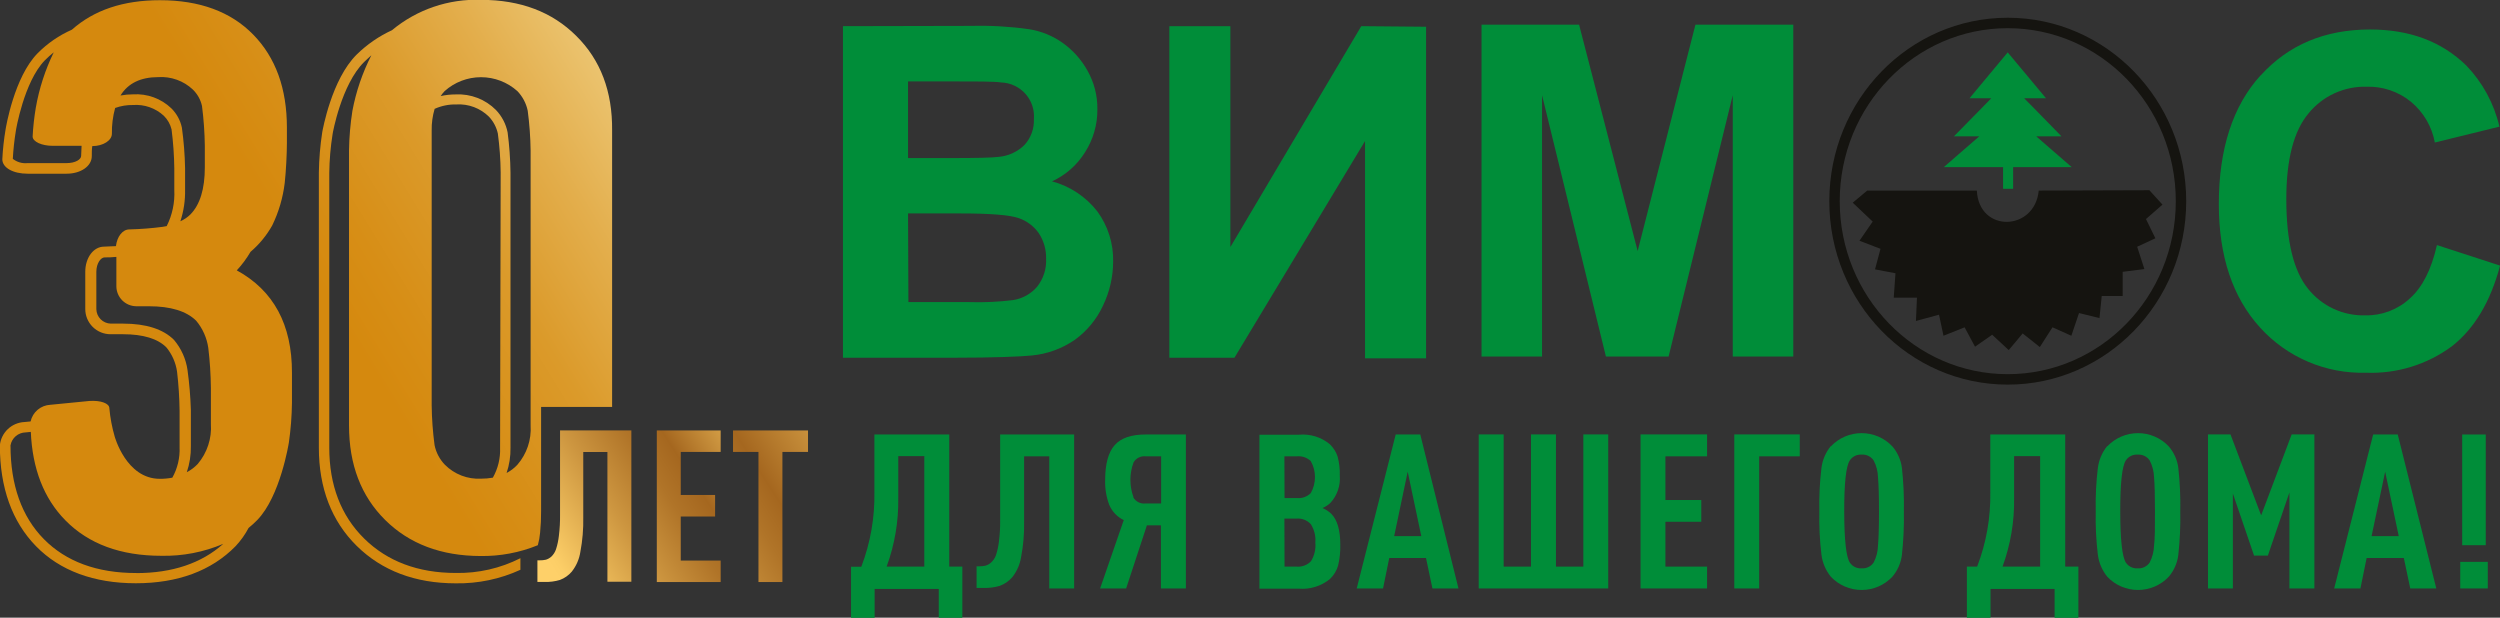 <svg width="255" height="63" viewBox="0 0 255 63" fill="none" xmlns="http://www.w3.org/2000/svg">
<rect x="0" y="0" width="255" height="63" fill="#333333" stroke="none"/>
<g clip-path="url(#clip0_1518_298)">
<path d="M24.152 27.577C24.687 27 25.157 26.367 25.553 25.688C26.444 24.927 27.193 24.016 27.766 22.997C28.433 21.627 28.864 20.156 29.043 18.644C29.168 17.527 29.264 15.704 29.264 14.579V13.02C29.264 9.03 28.118 5.866 25.826 3.528C23.54 1.19 20.36 0.021 16.311 0.021C12.556 0.021 9.576 1.036 7.333 3.028C6.023 3.605 4.835 4.423 3.83 5.44C1.447 7.866 0.606 12.983 0.569 13.204C0.398 14.211 0.287 15.227 0.237 16.247C0.237 17.1 1.321 17.718 2.819 17.718H6.788C8.263 17.718 9.362 16.931 9.362 15.931C9.362 15.571 9.362 15.196 9.414 14.902C10.513 14.902 11.413 14.329 11.413 13.645C11.397 12.756 11.509 11.87 11.745 11.013C12.331 10.801 12.951 10.699 13.574 10.711C14.144 10.67 14.716 10.745 15.256 10.934C15.795 11.122 16.29 11.419 16.709 11.807C17.096 12.189 17.369 12.669 17.498 13.196C17.669 14.518 17.762 15.849 17.779 17.181V19.387C17.842 20.658 17.576 21.924 17.004 23.063C16.871 23.096 16.735 23.121 16.598 23.136C15.465 23.285 14.325 23.373 13.183 23.401C12.504 23.401 11.936 24.136 11.826 25.107C11.346 25.107 10.911 25.158 10.609 25.158C9.539 25.158 8.698 26.283 8.698 27.724V31.525C8.698 32.206 8.969 32.858 9.452 33.34C9.935 33.821 10.59 34.091 11.273 34.091H12.549C14.599 34.091 16.097 34.547 16.974 35.437C17.555 36.146 17.93 37 18.059 37.907C18.215 39.232 18.301 40.565 18.317 41.899V45.612C18.364 46.696 18.108 47.773 17.579 48.722C17.157 48.804 16.727 48.843 16.296 48.839C12.866 48.839 11.693 44.509 11.693 44.509C11.421 43.57 11.241 42.608 11.154 41.634C11.154 41.134 10.24 40.818 9.118 40.899L5.135 41.289C4.659 41.312 4.203 41.491 3.839 41.798C3.475 42.105 3.223 42.523 3.121 42.987L2.502 43.046C1.866 43.075 1.262 43.33 0.8 43.766C0.338 44.202 0.049 44.79 -0.014 45.421C-0.014 49.751 1.233 53.214 3.675 55.714C6.116 58.213 9.576 59.492 13.854 59.492C18.133 59.492 21.57 58.221 24.026 55.714C24.551 55.156 24.997 54.53 25.354 53.853C25.658 53.604 25.949 53.339 26.225 53.059C28.6 50.641 29.463 45.149 29.463 45.149C29.657 43.806 29.763 42.453 29.78 41.098V38.017C29.79 33.116 27.914 29.636 24.152 27.577ZM6.788 16.637H2.819C2.277 16.696 1.734 16.541 1.307 16.203C1.358 15.248 1.462 14.295 1.617 13.351C1.617 13.299 2.443 8.351 4.567 6.16C4.856 5.869 5.161 5.594 5.482 5.337C4.61 7.125 3.995 9.025 3.652 10.983C3.488 11.957 3.379 12.939 3.328 13.924C3.328 14.446 4.25 14.873 5.371 14.873H8.322C8.322 15.196 8.278 15.534 8.278 15.895C8.278 16.255 7.71 16.637 6.788 16.637ZM18.553 13.02C18.395 12.269 18.017 11.581 17.469 11.042C16.953 10.55 16.341 10.17 15.671 9.926C15 9.682 14.286 9.579 13.574 9.623C13.143 9.623 12.714 9.662 12.29 9.741C13.062 8.491 14.348 7.866 16.148 7.866C16.791 7.825 17.434 7.916 18.04 8.134C18.645 8.351 19.199 8.691 19.667 9.131C20.139 9.588 20.465 10.174 20.604 10.814C20.777 12.158 20.873 13.511 20.892 14.865V17.071C20.892 19.277 20.4 20.879 19.416 21.879C19.12 22.167 18.775 22.401 18.398 22.57C18.738 21.534 18.9 20.448 18.878 19.358V17.152C18.851 15.769 18.742 14.39 18.553 13.02ZM19.128 37.752C18.968 36.613 18.487 35.543 17.742 34.664C16.643 33.569 14.894 33.01 12.578 33.01H11.302C10.914 33.001 10.544 32.843 10.269 32.569C9.994 32.295 9.836 31.927 9.827 31.54V27.724C9.827 26.864 10.277 26.254 10.675 26.254C11.073 26.254 11.413 26.254 11.87 26.202V29.195C11.87 29.735 12.085 30.254 12.468 30.637C12.851 31.02 13.371 31.236 13.913 31.238H15.189C17.402 31.238 19.011 31.731 20.006 32.709C20.671 33.502 21.1 34.465 21.246 35.488C21.408 36.837 21.496 38.195 21.511 39.554V43.23C21.613 44.717 21.132 46.185 20.169 47.325C19.848 47.665 19.471 47.948 19.055 48.163C19.342 47.31 19.482 46.415 19.468 45.516V41.803C19.426 40.45 19.312 39.101 19.128 37.76V37.752ZM13.891 58.449C9.893 58.449 6.729 57.279 4.471 54.986C2.214 52.692 1.071 49.472 1.071 45.428C1.134 45.062 1.324 44.73 1.606 44.488C1.889 44.247 2.247 44.111 2.62 44.105L3.143 44.053C3.306 47.825 4.471 50.839 6.669 53.074C9.04 55.486 12.305 56.691 16.465 56.691C18.631 56.736 20.781 56.32 22.773 55.471C20.559 57.449 17.579 58.456 13.891 58.456V58.449Z" fill="url(#paint0_linear_1518_298)"/>
<path d="M92.621 21.77H97.984C101.008 21.77 102.976 21.927 103.885 22.24C104.729 22.523 105.459 23.07 105.966 23.799C106.466 24.565 106.724 25.465 106.703 26.379C106.756 27.417 106.428 28.439 105.781 29.254C105.157 29.975 104.298 30.454 103.354 30.607C101.845 30.795 100.323 30.863 98.803 30.813H92.658L92.621 21.77ZM92.621 8.301H96.435C99.555 8.301 101.458 8.301 102.122 8.411C102.592 8.427 103.053 8.538 103.478 8.738C103.902 8.937 104.282 9.22 104.594 9.57C104.906 9.92 105.143 10.329 105.291 10.773C105.44 11.217 105.496 11.687 105.457 12.153C105.477 12.636 105.401 13.119 105.234 13.573C105.067 14.027 104.812 14.444 104.483 14.8C103.76 15.507 102.808 15.934 101.798 16.006C101.171 16.087 99.585 16.123 96.966 16.123H92.621V8.301ZM85.982 2.669V36.489H97.202C101.436 36.489 104.114 36.371 105.22 36.261C106.811 36.114 108.335 35.559 109.646 34.651C110.884 33.752 111.869 32.552 112.509 31.166C113.184 29.764 113.537 28.229 113.541 26.674C113.579 24.843 113.014 23.051 111.933 21.571C110.769 20.071 109.145 18.992 107.308 18.498C108.702 17.859 109.875 16.823 110.679 15.52C111.51 14.218 111.945 12.704 111.933 11.161C111.953 9.776 111.604 8.412 110.923 7.205C110.301 6.085 109.437 5.118 108.392 4.375C107.371 3.649 106.194 3.171 104.955 2.978C103.023 2.705 101.071 2.592 99.12 2.64L85.982 2.669ZM138.85 2.669L125.499 25.196V2.669H119.273V36.489H125.912L139.234 14.388V36.547H145.46V2.728L138.85 2.669Z" fill="#008D39"/>
<path d="M58.777 3.661C56.318 1.211 53.079 -0.015 49.062 -0.015C45.755 -0.134 42.522 0.968 39.981 3.081C38.65 3.694 37.434 4.532 36.389 5.558C33.822 8.087 32.914 13.263 32.87 13.476C32.659 14.847 32.543 16.23 32.523 17.616V45.664C32.523 49.781 33.822 53.156 36.389 55.685C38.956 58.214 42.356 59.5 46.487 59.5C48.762 59.537 51.015 59.065 53.082 58.118V56.935C51.041 57.968 48.776 58.486 46.487 58.442C42.644 58.442 39.502 57.258 37.141 54.927C34.781 52.597 33.586 49.487 33.586 45.664V17.63C33.603 16.305 33.716 14.983 33.925 13.675C33.925 13.623 34.818 8.617 37.141 6.323C37.385 6.08 37.643 5.86 37.879 5.639C36.968 7.425 36.317 9.331 35.946 11.3C35.735 12.641 35.619 13.994 35.599 15.351V43.392C35.599 47.387 36.829 50.602 39.288 53.038C41.747 55.474 44.985 56.699 49.003 56.714C51.01 56.744 53.002 56.369 54.86 55.611C54.974 55.2 55.05 54.779 55.088 54.354C55.162 53.621 55.197 52.885 55.192 52.148V41.51H62.435V13.307C62.475 9.322 61.255 6.107 58.777 3.661ZM51.009 45.678C51.051 46.742 50.795 47.795 50.271 48.722C49.874 48.792 49.472 48.826 49.069 48.825C48.389 48.861 47.709 48.753 47.073 48.508C46.437 48.264 45.861 47.888 45.381 47.406C44.846 46.853 44.48 46.159 44.326 45.407C44.146 44.063 44.048 42.711 44.031 41.355V13.307C44.018 12.561 44.12 11.817 44.333 11.102C45.028 10.788 45.784 10.635 46.546 10.653C47.158 10.616 47.77 10.708 48.344 10.923C48.917 11.139 49.438 11.473 49.873 11.903C50.324 12.383 50.637 12.975 50.78 13.616C50.958 14.935 51.053 16.263 51.068 17.594L51.009 45.678ZM54.122 43.392C54.218 44.855 53.733 46.297 52.772 47.406C52.456 47.746 52.085 48.03 51.673 48.244C51.951 47.418 52.086 46.55 52.071 45.678V17.63C52.054 16.248 51.956 14.869 51.776 13.498C51.604 12.639 51.189 11.846 50.581 11.212C50.048 10.677 49.409 10.259 48.703 9.987C47.998 9.715 47.243 9.593 46.487 9.631C45.969 9.629 45.451 9.686 44.946 9.8C45.067 9.62 45.202 9.451 45.351 9.293C46.37 8.38 47.691 7.874 49.062 7.874C50.432 7.874 51.754 8.38 52.772 9.293C53.306 9.847 53.671 10.541 53.827 11.293C54.006 12.639 54.105 13.994 54.122 15.351V43.392Z" fill="url(#paint1_linear_1518_298)"/>
<path d="M57.125 43.898V52.478C57.134 53.203 57.095 53.928 57.007 54.647C56.955 55.117 56.857 55.58 56.712 56.029C56.617 56.307 56.458 56.559 56.248 56.765C56.087 56.913 55.895 57.023 55.687 57.088C55.474 57.137 55.256 57.159 55.038 57.154H54.816V59.36H55.554C56.081 59.374 56.606 59.305 57.111 59.154C57.58 58.981 57.997 58.69 58.32 58.309C58.785 57.722 59.087 57.025 59.198 56.287C59.418 55.124 59.517 53.941 59.493 52.758V46.104H61.957V59.338H64.399V43.898H57.125Z" fill="url(#paint2_linear_1518_298)"/>
<path d="M66.994 43.906V59.368H73.508V57.177H69.436V52.685H72.94V50.486H69.436V46.097H73.508V43.906H66.994Z" fill="url(#paint3_linear_1518_298)"/>
<path d="M74.768 43.906V46.097H77.364V59.368H79.806V46.097H82.417V43.906H74.768Z" fill="url(#paint4_linear_1518_298)"/>
<path d="M143.585 48.112L144.972 54.685H142.206L143.585 48.112ZM142.361 44.318L138.385 60.022H141.07L141.704 56.913H145.452L146.108 60.022H148.764L144.869 44.318H142.361Z" fill="#008D39"/>
<path d="M161.502 44.31V57.794H158.706V44.31H156.161V57.794H153.373V44.31H150.828V60.022H164.04V44.31H161.502Z" fill="#008D39"/>
<path d="M167.336 44.31V60.022H174.122V57.794H169.873V53.221H173.532V51.001H169.873V46.546H174.122V44.31H167.336Z" fill="#008D39"/>
<path d="M188.678 57.376C188.304 56.788 188.115 55.053 188.11 52.171C188.105 49.289 188.294 47.554 188.678 46.966C188.807 46.769 188.987 46.611 189.198 46.506C189.409 46.402 189.645 46.355 189.88 46.37C190.12 46.352 190.36 46.398 190.576 46.503C190.793 46.607 190.977 46.767 191.112 46.966C191.385 47.486 191.536 48.062 191.554 48.649C191.621 49.385 191.658 50.598 191.658 52.171C191.658 53.744 191.621 54.913 191.554 55.685C191.536 56.275 191.385 56.853 191.112 57.376C190.977 57.575 190.793 57.734 190.576 57.839C190.36 57.944 190.12 57.989 189.88 57.972C189.645 57.987 189.409 57.94 189.198 57.836C188.987 57.731 188.807 57.572 188.678 57.376ZM186.752 45.488C186.222 46.134 185.887 46.917 185.786 47.745C185.612 49.209 185.54 50.683 185.572 52.156C185.54 53.63 185.611 55.104 185.786 56.567C185.888 57.398 186.223 58.182 186.752 58.832C187.155 59.257 187.64 59.595 188.179 59.826C188.717 60.057 189.297 60.177 189.884 60.177C190.47 60.177 191.05 60.057 191.589 59.826C192.127 59.595 192.612 59.257 193.015 58.832C193.557 58.197 193.898 57.417 193.996 56.59C194.156 55.125 194.222 53.651 194.195 52.178C194.224 50.693 194.157 49.207 193.996 47.73C193.893 46.915 193.552 46.148 193.015 45.525C192.612 45.1 192.127 44.761 191.589 44.53C191.05 44.299 190.47 44.18 189.884 44.18C189.297 44.18 188.717 44.299 188.179 44.53C187.64 44.761 187.155 45.1 186.752 45.525" fill="#008D39"/>
<path d="M176.898 44.31V60.022H179.436V46.546H183.574V44.31H176.898Z" fill="#008D39"/>
<path d="M205.438 50.803V46.524H208.094V57.795H204.258C205.077 55.556 205.477 53.186 205.438 50.803ZM203.011 44.318V50.2C203.056 52.794 202.601 55.372 201.669 57.795H200.621V63.015H203.033V60.074H209.569V63.015H211.996V57.795H210.653V44.318H203.011Z" fill="#008D39"/>
<path d="M216.834 57.376C216.46 56.788 216.271 55.053 216.266 52.171C216.261 49.289 216.45 47.554 216.834 46.966C216.963 46.769 217.143 46.61 217.354 46.505C217.566 46.401 217.801 46.354 218.036 46.37C218.276 46.352 218.516 46.398 218.733 46.503C218.949 46.607 219.134 46.767 219.268 46.966C219.538 47.488 219.689 48.062 219.711 48.649C219.777 49.385 219.807 50.598 219.807 52.171C219.807 53.744 219.807 54.913 219.711 55.685C219.689 56.274 219.538 56.851 219.268 57.376C219.134 57.575 218.949 57.734 218.733 57.839C218.516 57.944 218.276 57.989 218.036 57.972C217.801 57.988 217.566 57.941 217.354 57.837C217.143 57.732 216.963 57.573 216.834 57.376ZM214.946 45.488C214.416 46.134 214.081 46.917 213.979 47.745C213.805 49.209 213.733 50.683 213.765 52.156C213.733 53.63 213.804 55.104 213.979 56.567C214.082 57.398 214.417 58.182 214.946 58.832C215.348 59.257 215.834 59.595 216.372 59.826C216.911 60.057 217.491 60.177 218.077 60.177C218.663 60.177 219.243 60.057 219.782 59.826C220.32 59.595 220.806 59.257 221.208 58.832C221.75 58.197 222.092 57.417 222.189 56.59C222.349 55.125 222.416 53.651 222.389 52.178C222.417 50.693 222.351 49.207 222.189 47.73C222.086 46.915 221.745 46.148 221.208 45.525C220.806 45.1 220.32 44.761 219.782 44.53C219.243 44.299 218.663 44.18 218.077 44.18C217.491 44.18 216.911 44.299 216.372 44.53C215.834 44.761 215.348 45.1 214.946 45.525" fill="#008D39"/>
<path d="M233.75 44.31L230.637 52.567L227.509 44.31H225.215V60.022H227.752V50.339L229.914 56.669H231.323L233.521 50.229V60.022H236.066V44.31H233.75Z" fill="#008D39"/>
<path d="M243.286 48.112L244.673 54.685H241.9L243.286 48.112ZM242.062 44.318L238.086 60.022H240.764L241.398 56.913H245.19L245.846 60.022H248.502L244.57 44.318H242.062Z" fill="#008D39"/>
<path d="M250.943 60.022H253.754V57.309H250.943V60.022ZM251.143 55.611H253.547V44.318H251.143V55.611Z" fill="#008D39"/>
<path d="M230.569 7.698C227.744 10.808 226.32 15.19 226.32 20.815C226.32 26.137 227.727 30.34 230.54 33.423C231.898 34.921 233.567 36.108 235.43 36.901C237.293 37.694 239.306 38.075 241.332 38.018C244.47 38.139 247.556 37.19 250.08 35.328C252.382 33.534 254.024 30.789 255.008 27.093L248.568 24.998C248.007 27.468 247.093 29.291 245.817 30.431C244.582 31.58 242.946 32.202 241.258 32.166C240.139 32.197 239.028 31.967 238.014 31.494C237 31.022 236.11 30.321 235.416 29.446C233.94 27.63 233.203 24.586 233.203 20.307C233.203 16.273 233.96 13.357 235.475 11.558C236.189 10.682 237.096 9.981 238.126 9.511C239.156 9.041 240.28 8.813 241.413 8.845C243.048 8.802 244.645 9.344 245.912 10.375C247.191 11.433 248.055 12.906 248.354 14.536L254.941 12.918C254.4 10.575 253.233 8.42 251.563 6.684C249.055 4.233 245.785 3.008 241.752 3.008C237.144 3.008 233.424 4.569 230.591 7.691" fill="#008D39"/>
<path d="M202.839 7.682L200.892 10.02H203.112L202.05 11.108L199.298 13.909H201.88L201.526 14.218L198.266 17.048H204.314V19.261H205.34V17.048H211.315L208.054 14.218L207.7 13.909H210.275L207.538 11.108L206.461 10.02H208.689L206.741 7.682L204.786 5.344L202.839 7.682Z" fill="#008D39"/>
<path d="M207.951 19.439C207.553 23.6 201.851 23.784 201.637 19.439H190.454L188.979 20.674L191.014 22.601L189.665 24.556L191.811 25.38L191.251 27.475L193.338 27.872L193.161 30.364H195.529L195.426 32.739L197.779 32.099L198.236 34.246L200.39 33.386L201.452 35.364L203.201 34.143L204.89 35.709L206.313 34.011L208.062 35.401L209.353 33.386L211.278 34.246L212.06 31.93L214.147 32.445L214.376 30.195H216.515V27.725L218.728 27.445L217.991 25.166L219.849 24.306L218.89 22.343L220.572 20.873L219.237 19.402L207.951 19.439Z" fill="#151410"/>
<path d="M172.935 2.514L167.041 25.607L161.066 2.514H151.115V36.363H157.289V9.711L163.803 36.363H170.198L176.741 9.711V36.363H182.916V2.514H172.935Z" fill="#008D39"/>
<path d="M187.652 20.52C187.652 10.793 195.331 2.875 204.788 2.875C214.245 2.875 221.931 10.763 221.931 20.52C221.931 30.276 214.252 38.165 204.788 38.165C195.324 38.165 187.652 30.246 187.652 20.52ZM186.59 20.52C186.59 30.849 194.741 39.231 204.788 39.231C214.835 39.231 222.993 30.849 222.993 20.52C222.993 10.19 214.842 1.809 204.788 1.809C194.734 1.809 186.59 10.19 186.59 20.52Z" fill="#151410"/>
<path d="M91.624 50.803V46.524H94.279V57.795H90.436C91.258 55.556 91.66 53.186 91.624 50.803ZM89.189 44.318V50.2C89.235 52.798 88.782 55.381 87.854 57.809H86.807V63.015H89.211V60.074H95.754V63.015H98.159V57.795H96.824V44.318H89.189Z" fill="#008D39"/>
<path d="M102.016 44.318V53.031C102.026 53.768 101.984 54.505 101.891 55.236C101.837 55.711 101.735 56.179 101.588 56.633C101.486 56.913 101.319 57.164 101.101 57.368C100.935 57.522 100.736 57.635 100.519 57.699C100.296 57.748 100.068 57.77 99.84 57.765H99.611V59.971H100.349C100.898 59.983 101.445 59.911 101.972 59.758C102.457 59.58 102.891 59.284 103.233 58.898C103.71 58.304 104.026 57.597 104.148 56.846C104.377 55.667 104.481 54.467 104.458 53.266V46.546H107.025V60.022H109.562V44.318H102.016Z" fill="#008D39"/>
<path d="M115.619 50.722C115.196 49.576 115.196 48.317 115.619 47.171C115.742 46.956 115.926 46.782 116.148 46.671C116.369 46.56 116.619 46.516 116.866 46.546H118.437V51.354H116.836C116.589 51.383 116.339 51.339 116.117 51.226C115.895 51.114 115.711 50.938 115.589 50.722H115.619ZM116.858 44.318C115.383 44.318 114.335 44.679 113.694 45.407C113.052 46.134 112.727 47.318 112.727 48.95C112.697 49.822 112.84 50.692 113.148 51.509C113.439 52.182 113.962 52.73 114.623 53.053L112.211 60.022H114.866L116.984 53.582H118.415V60.022H120.96V44.318H116.858Z" fill="#008D39"/>
<path d="M131.008 52.898H132.232C132.506 52.873 132.782 52.911 133.038 53.011C133.294 53.11 133.523 53.268 133.708 53.471C134.06 54.03 134.22 54.688 134.165 55.346C134.226 56.009 134.071 56.674 133.722 57.243C133.534 57.44 133.304 57.592 133.048 57.687C132.793 57.783 132.519 57.819 132.247 57.794H131.023L131.008 52.898ZM131.008 46.545H132.277C132.535 46.52 132.796 46.55 133.041 46.633C133.287 46.717 133.512 46.853 133.7 47.031C133.981 47.529 134.128 48.091 134.128 48.663C134.128 49.234 133.981 49.796 133.7 50.295C133.517 50.478 133.296 50.618 133.053 50.706C132.809 50.794 132.549 50.827 132.291 50.802H131.023L131.008 46.545ZM128.463 44.34V60.044H132.483C133.632 60.138 134.773 59.782 135.662 59.051C136.047 58.68 136.328 58.217 136.481 57.706C136.653 56.999 136.73 56.272 136.71 55.544C136.71 54.074 136.4 53.008 135.773 52.39C135.514 52.15 135.214 51.956 134.888 51.817C135.202 51.691 135.488 51.504 135.729 51.266C136.061 50.896 136.314 50.463 136.474 49.993C136.634 49.523 136.697 49.025 136.658 48.531C136.68 47.869 136.605 47.208 136.437 46.568C136.278 46.09 136.004 45.659 135.64 45.31C134.765 44.586 133.638 44.237 132.505 44.34H128.463Z" fill="#008D39"/>
</g>
<defs>
<linearGradient id="paint0_linear_1518_298" x1="193.34" y1="-78.977" x2="15.969" y2="30.036" gradientUnits="userSpaceOnUse">
<stop stop-color="#FED069"/>
<stop offset="0.16" stop-color="#FED069"/>
<stop offset="0.29" stop-color="#A5671F"/>
<stop offset="0.33" stop-color="#B07428"/>
<stop offset="0.4" stop-color="#CD9640"/>
<stop offset="0.5" stop-color="#FCCE67"/>
<stop offset="0.51" stop-color="#FED069"/>
<stop offset="0.56" stop-color="#FED069"/>
<stop offset="0.63" stop-color="#FFEBA9"/>
<stop offset="0.66" stop-color="#FFF7C6"/>
<stop offset="0.67" stop-color="#FCEFB8"/>
<stop offset="0.74" stop-color="#EECB7C"/>
<stop offset="0.8" stop-color="#E3AE4C"/>
<stop offset="0.85" stop-color="#DB9A2A"/>
<stop offset="0.9" stop-color="#D78E16"/>
<stop offset="0.93" stop-color="#D5890E"/>
<stop offset="1" stop-color="#D5890E"/>
</linearGradient>
<linearGradient id="paint1_linear_1518_298" x1="202.214" y1="-64.529" x2="24.843" y2="44.483" gradientUnits="userSpaceOnUse">
<stop stop-color="#FED069"/>
<stop offset="0.16" stop-color="#FED069"/>
<stop offset="0.29" stop-color="#A5671F"/>
<stop offset="0.33" stop-color="#B07428"/>
<stop offset="0.4" stop-color="#CD9640"/>
<stop offset="0.5" stop-color="#FCCE67"/>
<stop offset="0.51" stop-color="#FED069"/>
<stop offset="0.56" stop-color="#FED069"/>
<stop offset="0.63" stop-color="#FFEBA9"/>
<stop offset="0.66" stop-color="#FFF7C6"/>
<stop offset="0.67" stop-color="#FCEFB8"/>
<stop offset="0.74" stop-color="#EECB7C"/>
<stop offset="0.8" stop-color="#E3AE4C"/>
<stop offset="0.85" stop-color="#DB9A2A"/>
<stop offset="0.9" stop-color="#D78E16"/>
<stop offset="0.93" stop-color="#D5890E"/>
<stop offset="1" stop-color="#D5890E"/>
</linearGradient>
<linearGradient id="paint2_linear_1518_298" x1="87.945" y1="34.267" x2="22.936" y2="76.076" gradientUnits="userSpaceOnUse">
<stop stop-color="#FED069"/>
<stop offset="0.16" stop-color="#FED069"/>
<stop offset="0.29" stop-color="#A5671F"/>
<stop offset="0.33" stop-color="#B07428"/>
<stop offset="0.4" stop-color="#CD9640"/>
<stop offset="0.5" stop-color="#FCCE67"/>
<stop offset="0.51" stop-color="#FED069"/>
<stop offset="0.56" stop-color="#FED069"/>
<stop offset="0.63" stop-color="#FFEBA9"/>
<stop offset="0.66" stop-color="#FFF7C6"/>
<stop offset="0.67" stop-color="#FCEFB8"/>
<stop offset="0.74" stop-color="#EECB7C"/>
<stop offset="0.8" stop-color="#E3AE4C"/>
<stop offset="0.85" stop-color="#DB9A2A"/>
<stop offset="0.9" stop-color="#D78E16"/>
<stop offset="0.93" stop-color="#D5890E"/>
<stop offset="1" stop-color="#D5890E"/>
</linearGradient>
<linearGradient id="paint3_linear_1518_298" x1="90.71" y1="38.569" x2="25.701" y2="80.371" gradientUnits="userSpaceOnUse">
<stop stop-color="#FED069"/>
<stop offset="0.16" stop-color="#FED069"/>
<stop offset="0.29" stop-color="#A5671F"/>
<stop offset="0.33" stop-color="#B07428"/>
<stop offset="0.4" stop-color="#CD9640"/>
<stop offset="0.5" stop-color="#FCCE67"/>
<stop offset="0.51" stop-color="#FED069"/>
<stop offset="0.56" stop-color="#FED069"/>
<stop offset="0.63" stop-color="#FFEBA9"/>
<stop offset="0.66" stop-color="#FFF7C6"/>
<stop offset="0.67" stop-color="#FCEFB8"/>
<stop offset="0.74" stop-color="#EECB7C"/>
<stop offset="0.8" stop-color="#E3AE4C"/>
<stop offset="0.85" stop-color="#DB9A2A"/>
<stop offset="0.9" stop-color="#D78E16"/>
<stop offset="0.93" stop-color="#D5890E"/>
<stop offset="1" stop-color="#D5890E"/>
</linearGradient>
<linearGradient id="paint4_linear_1518_298" x1="92.752" y1="41.759" x2="27.75" y2="83.561" gradientUnits="userSpaceOnUse">
<stop stop-color="#FED069"/>
<stop offset="0.21" stop-color="#A5671F"/>
<stop offset="0.25" stop-color="#B07428"/>
<stop offset="0.33" stop-color="#CD9640"/>
<stop offset="0.44" stop-color="#FED069"/>
<stop offset="0.93" stop-color="#D5890E"/>
<stop offset="1" stop-color="#D5890E"/>
</linearGradient>
<clipPath id="clip0_1518_298">
<rect width="255" height="63" fill="white"/>
</clipPath>
</defs>
</svg>
